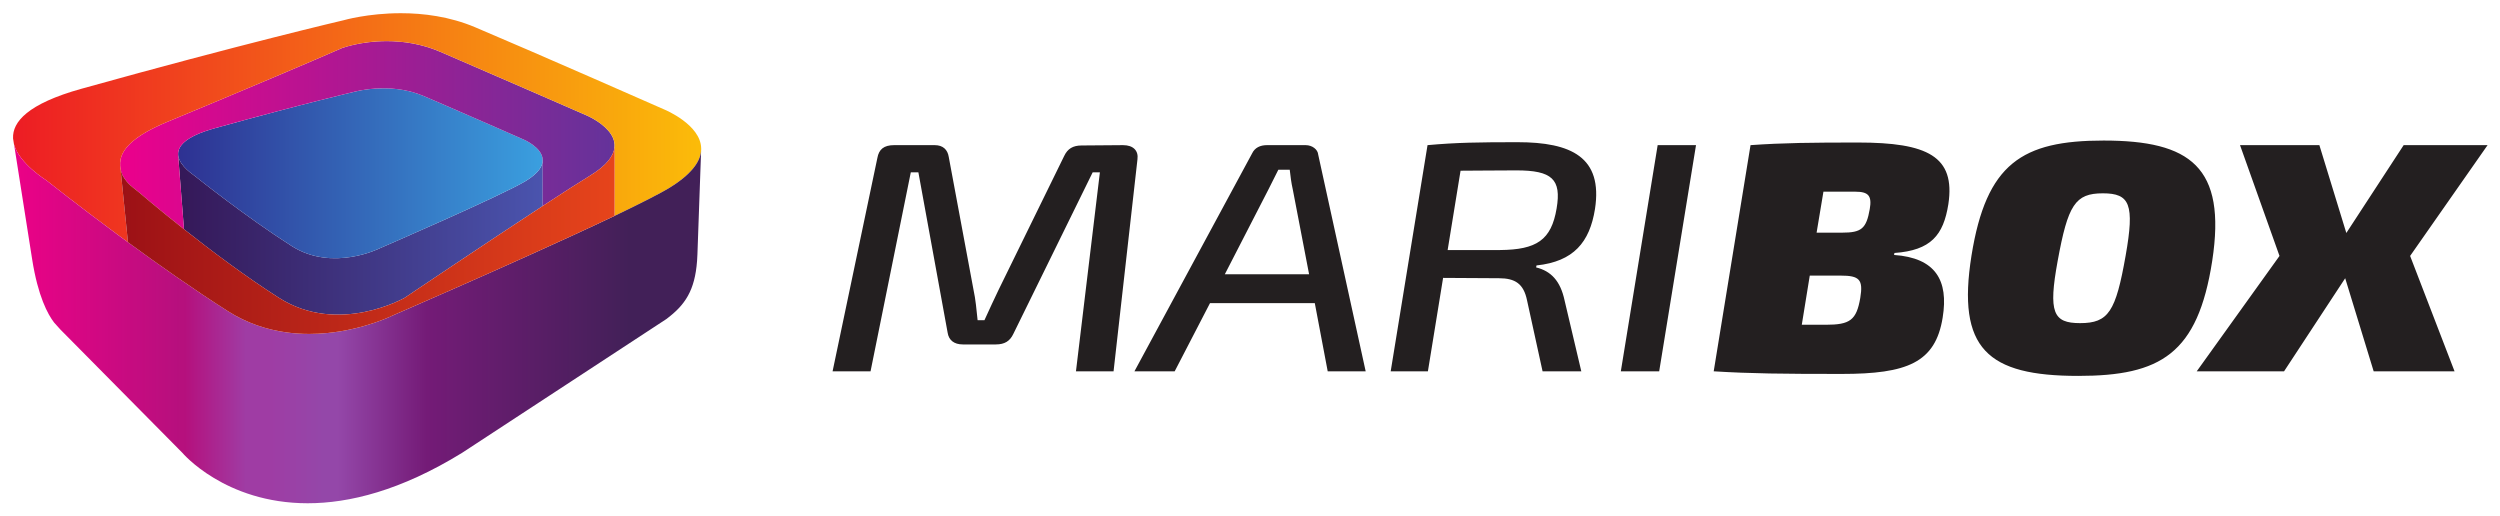 <?xml version="1.0" encoding="UTF-8" standalone="no"?>
<!-- Created with Inkscape (http://www.inkscape.org/) -->

<svg
   xmlns:dc="http://purl.org/dc/elements/1.1/"
   xmlns:cc="http://creativecommons.org/ns#"
   xmlns:rdf="http://www.w3.org/1999/02/22-rdf-syntax-ns#"
   xmlns:svg="http://www.w3.org/2000/svg"
   xmlns="http://www.w3.org/2000/svg"
   xmlns:sodipodi="http://sodipodi.sourceforge.net/DTD/sodipodi-0.dtd"
   xmlns:inkscape="http://www.inkscape.org/namespaces/inkscape"
   width="576.827mm"
   height="119.108mm"
   viewBox="0 0 576.827 119.108"
   version="1.1"
   id="svg8"
   inkscape:version="0.92.4 (5da689c313, 2019-01-14)"
   sodipodi:docname="Maribox (logo).svg">
  <defs
     id="defs2">
    <clipPath
       id="clipPath26"
       clipPathUnits="userSpaceOnUse">
      <path
         inkscape:connector-curvature="0"
         id="path24"
         d="M 0,0 H 566.929 V 175.748 H 0 Z" />
    </clipPath>
    <linearGradient
       id="linearGradient48"
       spreadMethod="pad"
       gradientTransform="matrix(75.169,0,0,-75.169,62.398,74.207)"
       gradientUnits="userSpaceOnUse"
       y2="0"
       x2="1"
       y1="0"
       x1="0">
      <stop
         id="stop44"
         offset="0"
         style="stop-opacity:1;stop-color:#351858" />
      <stop
         id="stop46"
         offset="1"
         style="stop-opacity:1;stop-color:#4a54ae" />
    </linearGradient>
    <linearGradient
       id="linearGradient68"
       spreadMethod="pad"
       gradientTransform="matrix(75.176,0,0,-75.176,62.384,87.677)"
       gradientUnits="userSpaceOnUse"
       y2="0"
       x2="1"
       y1="0"
       x1="0">
      <stop
         id="stop64"
         offset="0"
         style="stop-opacity:1;stop-color:#2e3192" />
      <stop
         id="stop66"
         offset="1"
         style="stop-opacity:1;stop-color:#3a9fdf" />
    </linearGradient>
    <linearGradient
       id="linearGradient88"
       spreadMethod="pad"
       gradientTransform="matrix(101.96,0,0,-101.96,50.426,94.612)"
       gradientUnits="userSpaceOnUse"
       y2="0"
       x2="1"
       y1="0"
       x1="0">
      <stop
         id="stop84"
         offset="0"
         style="stop-opacity:1;stop-color:#ec008c" />
      <stop
         id="stop86"
         offset="1"
         style="stop-opacity:1;stop-color:#64339a" />
    </linearGradient>
    <linearGradient
       id="linearGradient108"
       spreadMethod="pad"
       gradientTransform="matrix(141.893,0,0,-141.893,28.347,91.495)"
       gradientUnits="userSpaceOnUse"
       y2="0"
       x2="1"
       y1="0"
       x1="0">
      <stop
         id="stop104"
         offset="0"
         style="stop-opacity:1;stop-color:#ed1c24" />
      <stop
         id="stop106"
         offset="1"
         style="stop-opacity:1;stop-color:#fbbc09" />
    </linearGradient>
    <linearGradient
       id="linearGradient142"
       spreadMethod="pad"
       gradientTransform="matrix(141.659,0,0,-141.659,28.566,29.16)"
       gradientUnits="userSpaceOnUse"
       y2="0"
       x2="1"
       y1="0"
       x1="0">
      <stop
         id="stop124"
         offset="0"
         style="stop-opacity:1;stop-color:#ec0187" />
      <stop
         id="stop126"
         offset="0.25"
         style="stop-opacity:1;stop-color:#b5107d" />
      <stop
         id="stop128"
         offset="0.338"
         style="stop-opacity:1;stop-color:#9f3ca4" />
      <stop
         id="stop130"
         offset="0.37"
         style="stop-opacity:1;stop-color:#9f3ca4" />
      <stop
         id="stop132"
         offset="0.45"
         style="stop-opacity:1;stop-color:#9447a9" />
      <stop
         id="stop134"
         offset="0.471"
         style="stop-opacity:1;stop-color:#9447a9" />
      <stop
         id="stop136"
         offset="0.6"
         style="stop-opacity:1;stop-color:#741b77" />
      <stop
         id="stop138"
         offset="0.895"
         style="stop-opacity:1;stop-color:#422058" />
      <stop
         id="stop140"
         offset="1"
         style="stop-opacity:1;stop-color:#422058" />
    </linearGradient>
    <linearGradient
       id="linearGradient162"
       spreadMethod="pad"
       gradientTransform="matrix(101.878,0,0,-101.878,50.513,69.604)"
       gradientUnits="userSpaceOnUse"
       y2="0"
       x2="1"
       y1="0"
       x1="0">
      <stop
         id="stop158"
         offset="0"
         style="stop-opacity:1;stop-color:#9c1116" />
      <stop
         id="stop160"
         offset="1"
         style="stop-opacity:1;stop-color:#e6441b" />
    </linearGradient>
  </defs>
  <sodipodi:namedview
     id="base"
     pagecolor="#ffffff"
     bordercolor="#666666"
     borderopacity="1.0"
     inkscape:pageopacity="0.0"
     inkscape:pageshadow="2"
     inkscape:zoom="0.35"
     inkscape:cx="1040.0674"
     inkscape:cy="240.80114"
     inkscape:document-units="mm"
     inkscape:current-layer="layer1"
     showgrid="false"
     fit-margin-top="3"
     fit-margin-right="3"
     fit-margin-bottom="3"
     fit-margin-left="3"
     inkscape:window-width="1600"
     inkscape:window-height="871"
     inkscape:window-x="-9"
     inkscape:window-y="-9"
     inkscape:window-maximized="1" />
  <g
     inkscape:label="Layer 1"
     inkscape:groupmode="layer"
     id="layer1"
     transform="translate(169.351,-93.437)">
    <g
       id="g20"
       transform="matrix(1.119,0,0,-0.966,-198.064,237.723)">
      <g
         id="g22"
         clip-path="url(#clipPath26)">
        <g
           id="g28"
           transform="translate(538.583,114.697)">
          <path
             d="M 0,0 H -17.303 L -29.125,-20.982 -34.683,0 h -16.363 l 8.141,-26.463 -17.067,-27.559 h 18.007 l 12.605,22.235 5.872,-22.235 h 16.677 l -9.16,27.559 z m -56.778,-27.638 c 2.976,22.47 -4.54,28.734 -22.392,28.734 -16.832,0 -24.192,-5.48 -27.245,-27.481 -3.054,-22.235 3.288,-28.733 22,-28.733 16.989,0 24.662,5.245 27.637,27.48 m -17.851,1.253 c -2.035,-13.388 -3.523,-16.128 -9.395,-16.128 -5.559,0 -6.577,2.505 -4.619,14.875 2.114,13.389 3.602,16.129 9.318,16.129 5.558,0 6.575,-2.584 4.696,-14.876 m -36.555,12.292 c 1.487,11.431 -4.306,14.719 -18.634,14.719 -9.474,0 -15.423,-0.078 -22.157,-0.626 l -7.594,-54.022 c 7.673,-0.548 14.171,-0.626 26.385,-0.626 13.466,0 19.338,2.661 20.826,13.466 1.252,8.925 -1.488,14.249 -10.022,14.953 l 0.079,0.471 c 7.515,0.626 10.1,4.227 11.117,11.665 m -28.577,-17.068 h 6.342 c 3.915,0 4.698,-0.939 4.072,-5.324 -0.784,-5.324 -2.114,-6.42 -7.125,-6.42 h -4.934 z m 12.371,15.894 c -0.705,-4.698 -1.723,-5.638 -5.716,-5.638 h -5.246 l 1.409,9.787 h 6.577 c 2.74,0 3.445,-1.017 2.976,-4.149 M -170.81,-54.022 -163.217,0 h -7.906 l -7.595,-54.022 z m -13.239,38.755 c 1.644,12.37 -4.854,15.972 -15.972,15.972 -7.907,0 -12.605,-0.079 -18.555,-0.705 l -7.595,-54.022 h 7.673 l 3.132,22.314 11.508,-0.079 c 3.367,0 5.09,-1.331 5.794,-5.245 l 3.21,-16.99 h 7.986 l -3.444,16.911 c -0.862,4.698 -2.82,7.046 -5.873,7.908 l 0.079,0.469 c 7.672,0.94 10.961,5.559 12.057,13.467 m -7.908,0.156 c -1.096,-7.593 -4.149,-9.864 -11.665,-9.943 h -10.805 l 2.662,18.947 c 3.054,0 6.968,0.079 11.509,0.079 7.36,0 9.317,-2.114 8.299,-9.083 m -47.201,-38.911 h 7.829 l -9.787,51.751 C -241.195,-1.018 -242.368,0 -243.7,0 h -7.985 c -1.41,0 -2.506,-0.626 -3.054,-1.957 l -24.271,-52.065 h 8.299 l 7.281,16.285 h 21.609 z m -3.837,23.174 h -17.381 l 9.004,20.279 2.035,4.697 h 2.349 c 0.156,-1.566 0.313,-3.132 0.626,-4.697 z m -35.388,27.481 c 0.235,2.036 -0.862,3.367 -2.975,3.367 l -8.534,-0.078 c -1.801,0 -2.897,-0.783 -3.602,-2.506 l -13.545,-32.021 c -0.939,-2.349 -1.879,-4.542 -2.896,-7.204 h -1.41 c -0.234,2.506 -0.391,4.855 -0.861,7.36 l -5.089,31.631 C -317.53,-1.096 -318.469,0 -320.192,0 h -8.377 c -2.114,0 -3.132,-1.018 -3.445,-3.053 l -9.238,-50.969 h 7.829 l 8.299,47.524 h 1.565 l 6.029,-38.286 c 0.235,-1.801 1.332,-2.818 3.132,-2.818 h 6.812 c 1.801,0 2.897,0.783 3.601,2.505 l 16.363,38.599 h 1.488 l -4.933,-47.524 h 7.752 z"
             style="fill:#231f20;fill-opacity:1;fill-rule:nonzero;stroke:none"
             id="path30"
             inkscape:connector-curvature="0" />
        </g>
      </g>
    </g>
    <g
       id="g32"
       transform="matrix(1.119,0,0,-0.966,-198.064,237.723)">
      <g
         id="g34">
        <g
           id="g40">
          <g
             id="g42">
            <path
               d="m 62.398,112.205 1.2,-17.593 C 69.07,89.602 76.26,83.328 83.184,78.224 v 0 c 12.256,-9.031 25.884,-0.01 25.884,-0.01 v 0 c 0,0 16.765,13.064 28.492,21.946 v 0 l 0.007,11.043 -0.008,0.002 c 0.04,-1.471 -0.829,-3.206 -3.58,-5.126 v 0 c -4.947,-3.455 -29.984,-16.002 -29.984,-16.002 v 0 c 0,0 -9.724,-5.716 -18.151,0.495 v 0 c -9.553,7.039 -19.863,16.614 -19.863,16.614 v 0 c -0.469,0.509 -3.181,2.325 -3.578,5.021 v 0 z"
               style="fill:url(#linearGradient48);stroke:none"
               id="path50"
               inkscape:connector-curvature="0" />
          </g>
        </g>
      </g>
    </g>
    <g
       id="g52"
       transform="matrix(1.119,0,0,-0.966,-198.064,237.723)">
      <g
         id="g54">
        <g
           id="g60">
          <g
             id="g62">
            <path
               d="m 98.502,127.379 c 0,0 -2.502,-0.68 -6.969,-1.986 v 0 c -4.98,-1.456 -12.409,-3.694 -21.67,-6.686 v 0 c -6.127,-1.979 -7.673,-4.393 -7.46,-6.501 v 0 c 0.397,-2.695 3.109,-4.511 3.578,-5.02 v 0 c 0,0 10.31,-9.575 19.863,-16.614 v 0 c 8.427,-6.211 18.152,-0.495 18.152,-0.495 v 0 c 0,0 25.036,12.547 29.983,16.001 v 0 c 2.751,1.921 3.62,3.656 3.58,5.127 v 0 c -0.084,2.975 -3.956,4.847 -3.956,4.847 v 0 c 0,0 -10.382,5.303 -17.658,8.923 v 0 c -1.109,0.552 -2.152,1.068 -3.069,1.517 v 0 c -2.797,1.369 -5.678,1.778 -8.12,1.778 v 0 c -3.607,0 -6.254,-0.891 -6.254,-0.891"
               style="fill:url(#linearGradient68);stroke:none"
               id="path70"
               inkscape:connector-curvature="0" />
          </g>
        </g>
      </g>
    </g>
    <g
       id="g72"
       transform="matrix(1.119,0,0,-0.966,-198.064,237.723)">
      <g
         id="g74">
        <g
           id="g80">
          <g
             id="g82">
            <path
               d="m 96.206,137.898 c 0,0 -7.51,-3.829 -24.696,-12.161 v 0 c -3.458,-1.676 -7.281,-3.503 -11.537,-5.568 v 0 c -6.329,-3.072 -8.803,-5.976 -9.388,-8.574 v 0 l -0.008,-0.001 -0.03,-0.16 -0.025,-0.131 c -0.379,-2.188 0.487,-3.991 0.487,-3.991 v 0 l 0.036,-0.072 c 1.051,-2.017 2.05,-2.655 3.282,-3.825 v 0 c 0,0 3.765,-3.763 9.271,-8.802 v 0 l -1.2,17.592 0.005,0.001 c -0.213,2.108 1.333,4.522 7.46,6.501 v 0 c 9.261,2.992 16.69,5.23 21.67,6.686 v 0 c 4.467,1.307 6.969,1.986 6.969,1.986 v 0 c 0,0 7.444,2.505 14.374,-0.887 v 0 c 0.917,-0.449 1.96,-0.965 3.069,-1.517 v 0 c 7.276,-3.62 17.657,-8.923 17.657,-8.923 v 0 c 0,0 3.873,-1.872 3.957,-4.847 v 0 l 0.008,-0.002 -0.007,-11.043 c 3.856,2.92 7.823,5.886 9.603,7.129 v 0 c 3.703,2.585 5.072,4.943 5.211,6.976 v 0 c 0.1,1.474 -0.453,2.767 -1.254,3.855 v 0 c -1.703,2.313 -4.503,3.675 -4.503,3.675 v 0 c 0,0 -20.1,10.176 -30.143,15.182 v 0 c -3.925,1.957 -7.781,2.566 -11.058,2.566 v 0 c -5.387,0 -9.21,-1.645 -9.21,-1.645"
               style="fill:url(#linearGradient88);stroke:none"
               id="path90"
               inkscape:connector-curvature="0" />
          </g>
        </g>
      </g>
    </g>
    <g
       id="g92"
       transform="matrix(1.119,0,0,-0.966,-198.064,237.723)">
      <g
         id="g94">
        <g
           id="g100">
          <g
             id="g102">
            <path
               d="m 96.502,144.528 c 0,0 -20.897,-5.654 -54.048,-16.364 v 0 C 31.33,124.571 28.214,120.218 28.351,116.353 v 0 l 0.003,-0.075 0.185,-1.361 c 1.113,-4.689 6.593,-8.524 6.724,-8.666 v 0 c 0,0 0.006,-0.006 0.02,-0.019 v 0 c 0.389,-0.358 6.248,-5.739 14.455,-12.772 v 0 c 0.749,-0.641 1.519,-1.298 2.305,-1.965 v 0 c -0.474,5.436 -0.964,11.04 -1.269,14.537 v 0 l -0.261,3.028 c -0.042,0.27 -0.065,0.569 -0.076,0.88 v 0 l -0.009,0.113 0.009,0.012 c -0.006,0.392 0.01,0.804 0.085,1.238 v 0 l 0.025,0.131 0.029,0.16 0.009,0.001 c 0.585,2.598 3.059,5.502 9.388,8.574 v 0 c 4.256,2.065 8.079,3.892 11.537,5.568 v 0 c 17.186,8.332 24.696,12.161 24.696,12.161 v 0 c 0,0 9.888,4.254 20.268,-0.921 v 0 c 10.043,-5.006 30.143,-15.182 30.143,-15.182 v 0 c 0,0 2.8,-1.362 4.503,-3.675 v 0 c 0.801,-1.088 1.354,-2.381 1.254,-3.855 v 0 c -0.003,-0.055 -0.018,-0.113 -0.024,-0.167 v 0 l 0.042,-0.068 -0.006,-16.226 c 0.699,0.388 1.406,0.783 2.107,1.178 v 0 c 3.739,2.105 7.331,4.211 8.959,5.348 v 0 c 0.01,0.007 0.019,0.013 0.028,0.02 v 0 c 4.711,3.296 6.513,6.31 6.738,8.916 v 0 c 0.005,0.058 0.01,0.114 0.012,0.172 v 0 l 0.01,0.292 -0.004,0.218 c -0.1,5.653 -7.493,9.206 -7.493,9.206 v 0 c 0,0 -26.037,13.299 -39.115,19.702 v 0 c -5.28,2.584 -10.716,3.355 -15.323,3.355 v 0 c -6.808,0 -11.803,-1.683 -11.803,-1.683"
               style="fill:url(#linearGradient108);stroke:none"
               id="path110"
               inkscape:connector-curvature="0" />
          </g>
        </g>
      </g>
    </g>
    <g
       id="g112"
       transform="matrix(1.119,0,0,-0.966,-198.064,237.723)">
      <g
         id="g114">
        <g
           id="g120">
          <g
             id="g122">
            <path
               d="m 32.29,87.422 c 1.201,-8.835 3.22,-13.14 4.533,-15.109 v 0 l 1.282,-1.649 V 70.663 L 63.25,41.223 c 0,0 8.752,-12.063 25.852,-12.063 v 0 c 8.54,0 19.161,3.008 31.816,12.028 v 0 l 42.118,31.951 c 3.918,3.383 5.898,6.849 6.355,13.912 v 0 c 0.032,0.503 0.056,1.024 0.073,1.565 v 0 l 0.757,24.683 c -0.001,-0.011 -0.002,-0.022 -0.003,-0.032 v 0 c -0.225,-2.607 -2.027,-5.621 -6.738,-8.916 v 0 c -0.009,-0.008 -0.018,-0.014 -0.028,-0.021 v 0 c -1.628,-1.137 -5.22,-3.243 -8.959,-5.348 v 0 c -0.701,-0.394 -1.408,-0.789 -2.107,-1.178 v 0 0.002 c -5.256,-2.898 -11.557,-6.24 -17.799,-9.495 v 0 C 124.018,82.8 113.712,77.581 109.224,75.318 v 0 c -1.489,-0.75 -2.356,-1.186 -2.356,-1.186 v 0 c 0,0 -5.807,-3.413 -13.72,-4.314 v 0 c -1.199,-0.136 -2.447,-0.214 -3.73,-0.214 v 0 c -1.53,0 -3.111,0.111 -4.719,0.369 v 0 c -3.965,0.635 -8.102,2.157 -12.086,5.093 v 0 C 65.551,80.27 58.288,86.197 52.043,91.495 v 0 c -0.786,0.667 -1.556,1.324 -2.305,1.965 v 0 c -8.207,7.033 -14.066,12.414 -14.455,12.772 v 0 c -0.014,0.013 -0.02,0.019 -0.02,0.019 v 0 c -0.131,0.141 -5.521,3.916 -6.694,8.553 v 0 z"
               style="fill:url(#linearGradient142);stroke:none"
               id="path144"
               inkscape:connector-curvature="0" />
          </g>
        </g>
      </g>
    </g>
    <g
       id="g146"
       transform="matrix(1.119,0,0,-0.966,-198.064,237.723)">
      <g
         id="g148">
        <g
           id="g154">
          <g
             id="g156">
            <path
               d="m 147.163,107.289 c -1.78,-1.243 -5.747,-4.208 -9.602,-7.129 v 0 C 125.833,91.278 109.069,78.214 109.069,78.214 v 0 c 0,0 -13.628,-9.021 -25.884,0.01 v 0 C 76.26,83.328 69.07,89.602 63.598,94.612 v 0 0.001 c -5.506,5.039 -9.271,8.802 -9.271,8.802 v 0 c -1.232,1.17 -2.231,1.808 -3.282,3.825 v 0 l -0.036,0.072 c 0,0 -0.334,0.697 -0.496,1.748 v 0 l 0.261,-3.028 c 0.305,-3.497 0.795,-9.101 1.269,-14.537 v 0 c 6.245,-5.298 13.509,-11.226 20.57,-16.43 v 0 c 3.984,-2.935 8.121,-4.457 12.086,-5.092 v 0 c 1.609,-0.258 3.189,-0.369 4.719,-0.369 v 0 c 1.283,0 2.531,0.078 3.731,0.214 v 0 c 7.912,0.901 13.719,4.314 13.719,4.314 v 0 c 0,0 0.868,0.436 2.356,1.186 v 0 c 4.488,2.263 14.794,7.481 25.363,12.993 v 0 c 6.243,3.255 12.543,6.597 17.799,9.495 v 0 l 0.006,16.224 -0.042,0.068 c -0.201,-1.996 -1.584,-4.293 -5.187,-6.809"
               style="fill:url(#linearGradient162);stroke:none"
               id="path164"
               inkscape:connector-curvature="0" />
          </g>
        </g>
      </g>
    </g>
  </g>
</svg>
